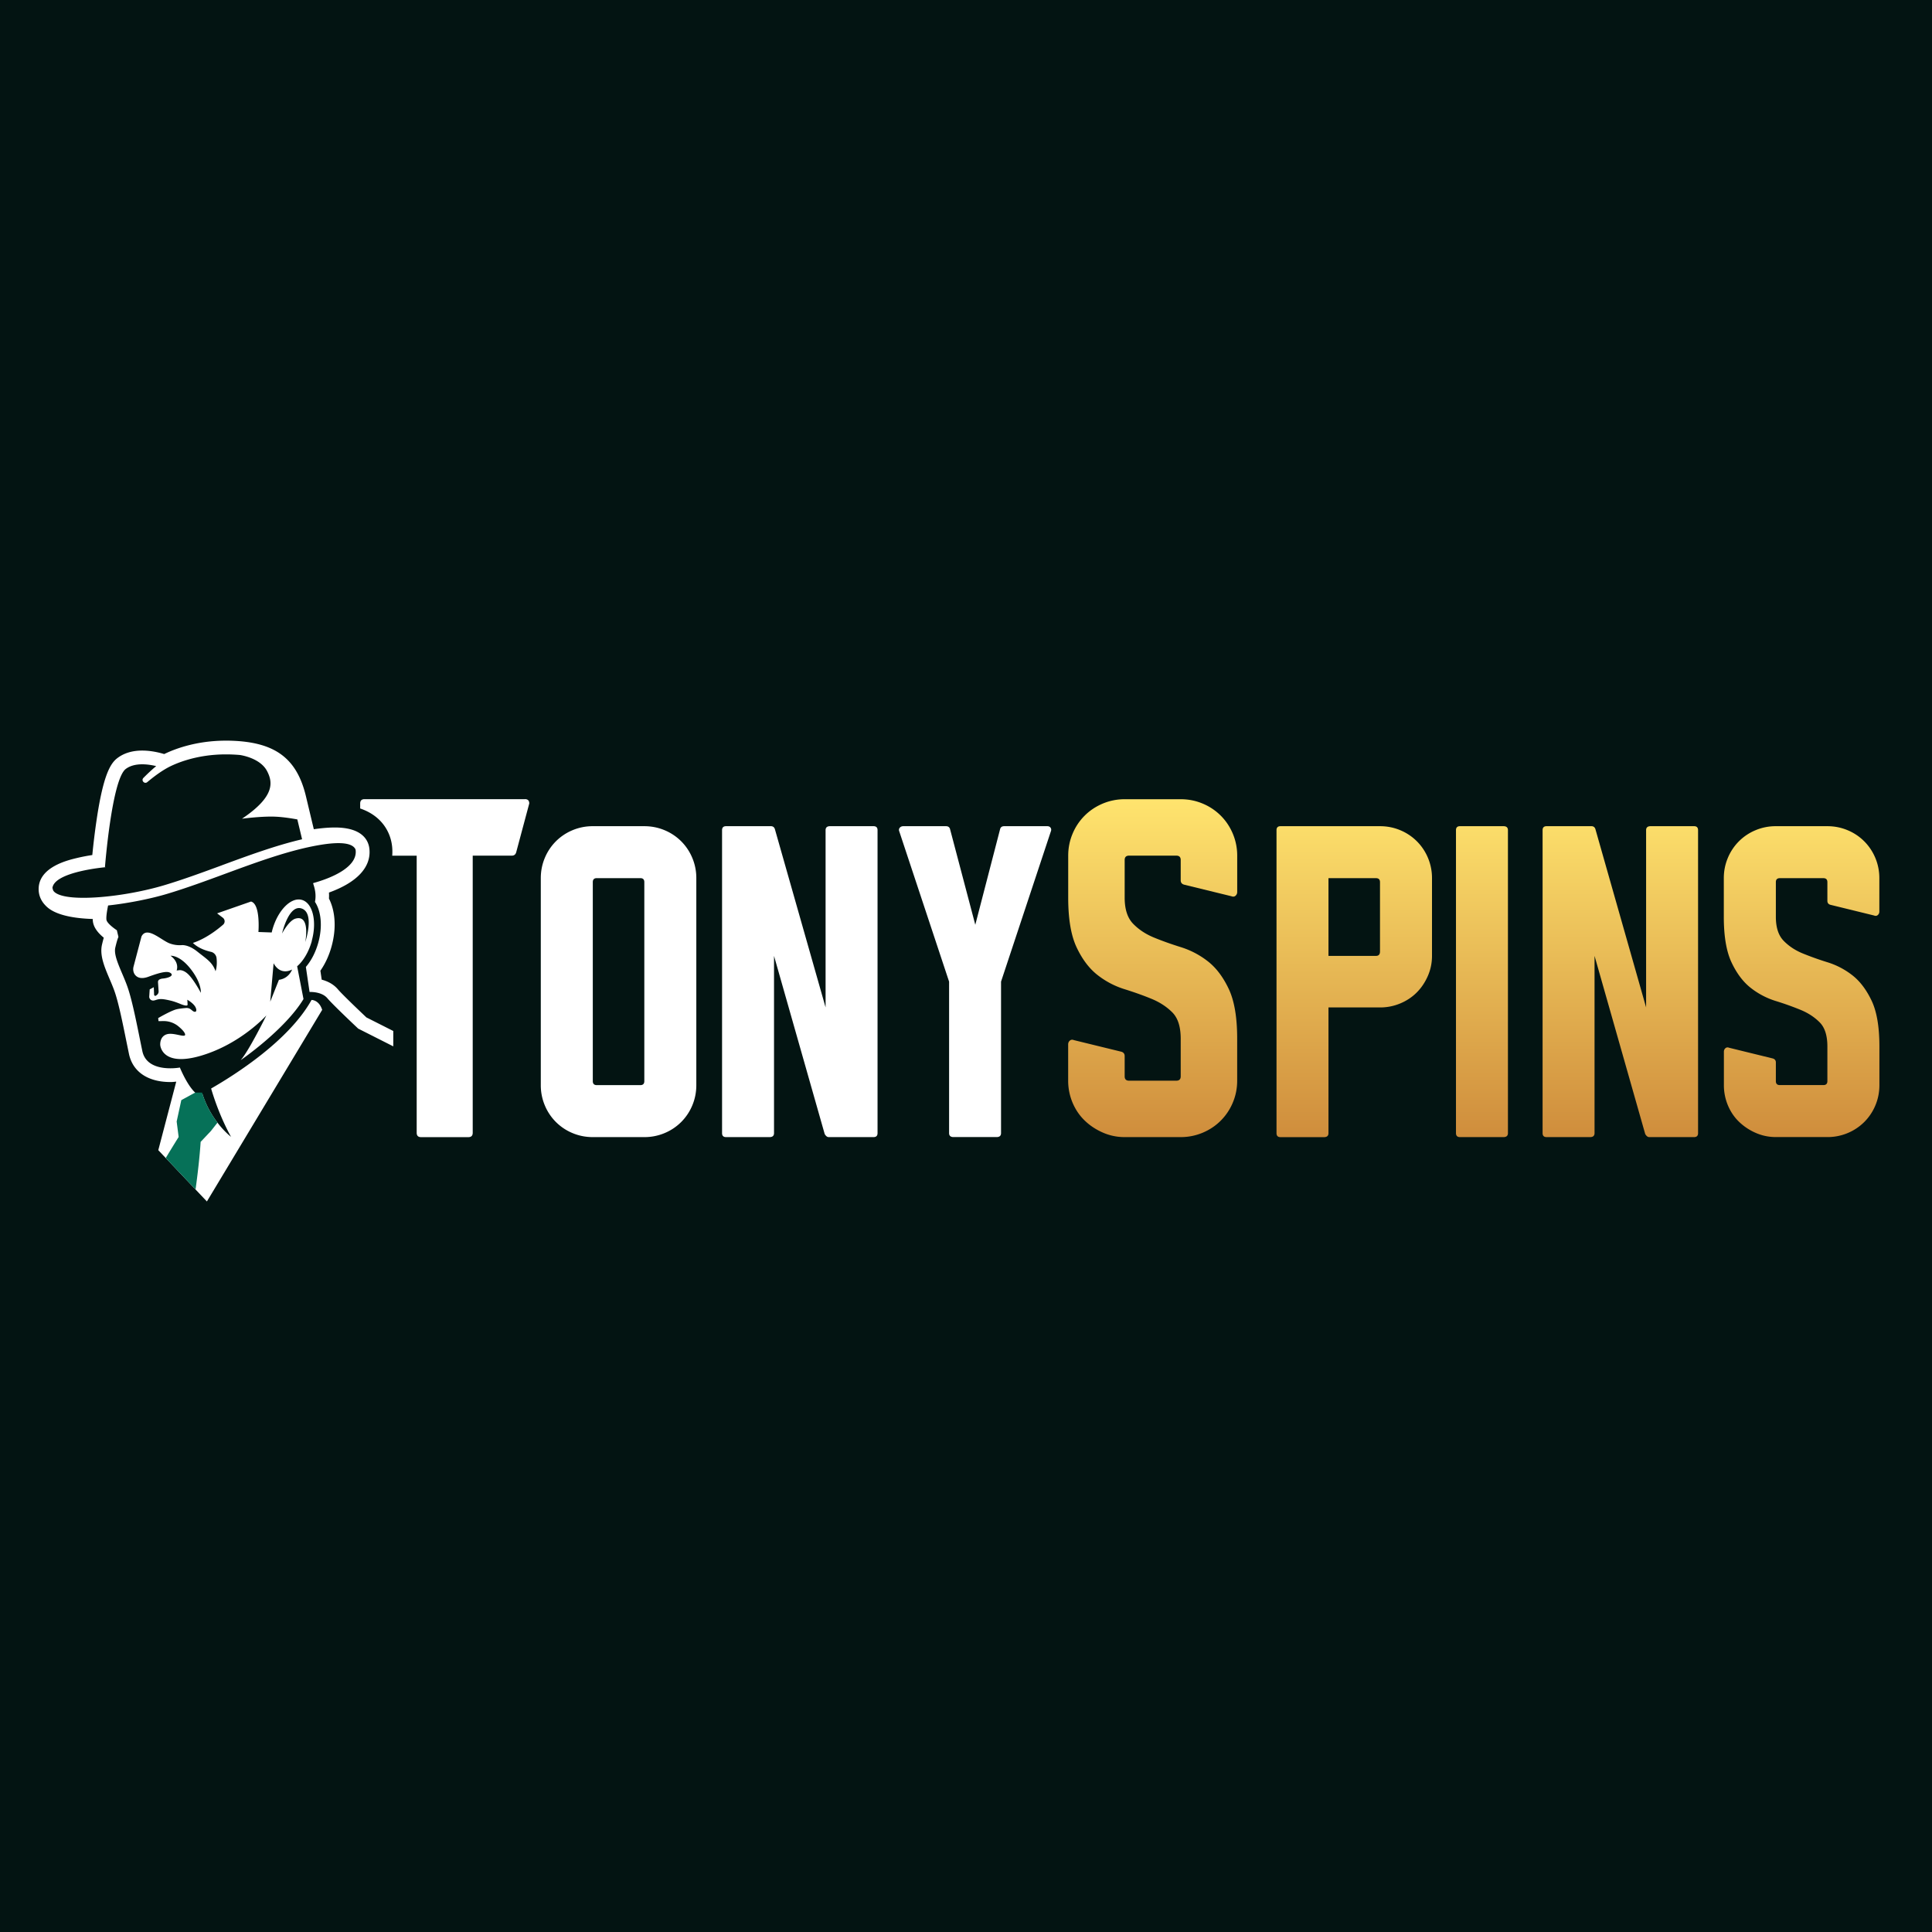 <?xml version="1.0" encoding="UTF-8"?> <svg xmlns="http://www.w3.org/2000/svg" width="500" height="500" fill="none" viewBox="0 0 500 500"><rect x="0" y="0" width="500" height="500" fill="#333333" stroke="none"/><g clip-path="url(#a)"><path fill="#031412" d="M0 0h500v500H0z"></path><path fill="url(#b)" d="M305.566 227.811v-5.243c0-.746-.373-1.128-1.129-1.128h-12.243c-.747 0-1.13.373-1.13 1.128v9.749q0 4.493 2.184 6.746 2.184 2.251 5.375 3.563c2.128.877 4.461 1.708 6.999 2.501a21.9 21.9 0 0 1 6.999 3.685c2.128 1.67 3.919 4.039 5.375 7.118s2.184 7.37 2.184 12.865v10.869c0 1.996-.373 3.89-1.129 5.681a14.4 14.4 0 0 1-3.127 4.683c-1.334 1.334-2.892 2.37-4.684 3.125a14.6 14.6 0 0 1-5.683 1.129h-14.493c-1.997 0-3.891-.392-5.683-1.185-1.791-.792-3.359-1.828-4.684-3.125-1.335-1.287-2.371-2.827-3.126-4.618a14.6 14.6 0 0 1-1.13-5.681v-9.367c0-.42.14-.746.439-.998.289-.252.644-.289 1.064-.121l12.243 2.994c.579.168.877.542.877 1.129v5.243c0 .747.374 1.129 1.13 1.129h12.243c.747 0 1.129-.373 1.129-1.129v-9.749c0-3.079-.728-5.355-2.184-6.81q-2.183-2.184-5.375-3.499-3.192-1.312-6.998-2.5a21.7 21.7 0 0 1-6.999-3.685q-3.192-2.503-5.376-7.118-2.183-4.62-2.183-12.865v-10.869c0-1.996.373-3.89 1.129-5.681a14.4 14.4 0 0 1 3.126-4.684c1.334-1.334 2.893-2.369 4.685-3.125a14.6 14.6 0 0 1 5.683-1.129h14.492q2.995-.002 5.683 1.129a14.4 14.4 0 0 1 4.685 3.125c1.334 1.335 2.37 2.893 3.126 4.684a14.6 14.6 0 0 1 1.129 5.681v9.367c0 .42-.149.746-.439.998-.289.252-.644.289-1.063.121l-12.244-2.994c-.588-.168-.877-.541-.877-1.129zm51.577-13.993q2.758 0 5.235 1.035a13.3 13.3 0 0 1 4.312 2.874 13.3 13.3 0 0 1 2.874 4.31 13.4 13.4 0 0 1 1.036 5.233v20.114q0 2.757-1.092 5.234c-.728 1.651-1.689 3.069-2.875 4.254s-2.603 2.127-4.255 2.818a13.4 13.4 0 0 1-5.235 1.035h-13.335v32.531q0 1.036-1.148 1.036h-11.263q-1.036 0-1.036-1.036v-78.403q0-1.035 1.036-1.035h25.756zm-1.036 33.566q1.036 0 1.036-1.147v-17.931q0-1.035-1.036-1.036h-12.299v20.114zm34.146-32.531v78.394q0 1.035-1.148 1.035h-11.264q-1.036 0-1.036-1.035v-78.394q0-1.035 1.036-1.035h11.264q1.148 0 1.148 1.035m8.968 0q0-1.035 1.035-1.035h11.609c.532 0 .877.27 1.036.802l13.109 46.096v-45.863c0-.69.387-1.035 1.151-1.035h11.264q1.032 0 1.033 1.035v78.394q0 1.035-1.033 1.035h-11.609q-.574-.002-1.038-.802l-13.111-46.096v45.863q0 1.035-1.147 1.035h-11.264q-1.036 0-1.035-1.035zm73.703 18.276v-4.823q0-1.035-1.037-1.036h-11.264q-1.035 0-1.033 1.036v8.965c0 2.762.671 4.823 2.013 6.204 1.343 1.381 2.986 2.473 4.947 3.275a79 79 0 0 0 6.439 2.295 20.1 20.1 0 0 1 6.44 3.386c1.948 1.53 3.6 3.723 4.946 6.549q2.013 4.255 2.014 11.839v10.001q-.001 2.757-1.034 5.234a13.3 13.3 0 0 1-2.876 4.31 13.3 13.3 0 0 1-4.311 2.874 13.4 13.4 0 0 1-5.236 1.035h-13.334q-2.759 0-5.235-1.091a14.6 14.6 0 0 1-4.312-2.874q-1.839-1.778-2.876-4.254a13.5 13.5 0 0 1-1.033-5.234v-8.62q-.002-.573.398-.924.408-.35.981-.111l11.263 2.761c.533.158.806.504.806 1.036v4.823q-.002 1.035 1.033 1.035h11.264q1.037 0 1.037-1.035v-8.966c0-2.836-.671-4.926-2.018-6.259-1.342-1.344-2.985-2.417-4.946-3.219a76 76 0 0 0-6.439-2.295 20 20 0 0 1-6.436-3.387c-1.952-1.53-3.604-3.713-4.946-6.549q-2.019-4.254-2.018-11.839V227.27q0-2.756 1.038-5.233a13.3 13.3 0 0 1 2.872-4.31 13.3 13.3 0 0 1 4.311-2.874 13.4 13.4 0 0 1 5.236-1.035h13.334q2.758 0 5.235 1.035a13.2 13.2 0 0 1 4.312 2.874 13.3 13.3 0 0 1 2.876 4.31 13.4 13.4 0 0 1 1.037 5.233v8.621q0 .573-.402.923-.408.35-.981.112l-11.264-2.761c-.541-.149-.801-.495-.801-1.036"></path><path fill="#fff" d="M166.75 213.818q2.757 0 5.235 1.035a13.3 13.3 0 0 1 4.311 2.874 13.3 13.3 0 0 1 2.875 4.31 13.4 13.4 0 0 1 1.035 5.234v53.559q0 2.757-1.035 5.234a13.3 13.3 0 0 1-2.875 4.309 13.3 13.3 0 0 1-4.311 2.874 13.4 13.4 0 0 1-5.235 1.035h-13.335q-2.758 0-5.236-1.035a13.3 13.3 0 0 1-4.311-2.874 13.3 13.3 0 0 1-2.874-4.309 13.4 13.4 0 0 1-1.036-5.234v-53.559q0-2.757 1.036-5.234a13.3 13.3 0 0 1 2.874-4.31 13.3 13.3 0 0 1 4.311-2.874 13.4 13.4 0 0 1 5.236-1.035zm-1.036 67.012q1.036 0 1.036-1.036v-51.497q0-1.036-1.036-1.036h-11.263q-1.036 0-1.036 1.036v51.497q0 1.036 1.036 1.036zm21.155-65.977q0-1.035 1.036-1.035h11.609q.798.002 1.036.802l13.111 46.096v-45.863q0-1.035 1.148-1.035h11.263q1.036 0 1.036 1.035v78.394q0 1.035-1.036 1.035h-11.608q-.574-.002-1.036-.802l-13.112-46.096v45.863q0 1.035-1.147 1.035h-11.264q-1.036 0-1.036-1.035zm45.876.346c-.159-.383-.113-.709.112-.98.233-.271.532-.401.923-.401h11.04c.532 0 .877.233 1.036.69l6.551 24.825 6.439-24.825c.149-.457.494-.69 1.035-.69h11.152c.383 0 .672.13.859.401s.214.597.056.98l-12.879 38.847v39.192q0 1.035-1.147 1.035h-11.151q-1.148 0-1.148-1.035v-39.192zm-96.911-8.378h-41.49c-.746 0-1.13.373-1.13 1.129v1.287c5.432 1.838 7.868 5.952 8.269 9.88.065.625.093 1.418.028 2.332h6.327v71.714c0 .746.373 1.129 1.129 1.129h12.244c.746 0 1.128-.373 1.128-1.129V221.44h10.126c.578 0 .961-.289 1.129-.877l3.378-12.623c0-.746-.373-1.128-1.129-1.128z"></path><path fill="#fff" d="M94.791 263.273c-2.491-2.351-6.392-6.11-7.334-7.23-1.195-1.409-2.781-2.136-4.2-2.509l-.336-2.305h-.009c1.241-1.782 2.25-3.918 2.911-6.344 1.288-4.692.943-9.124-.69-12.342a12 12 0 0 0 0-1.549c7.26-2.621 10.955-6.568 10.47-11.288-.214-2.071-1.66-5.551-8.949-5.551-1.866 0-3.836.214-5.44.448-.449-1.885-1.12-4.674-2.044-8.555-2.408-10.001-8.203-14.162-20.045-14.367h-.681c-7.718 0-13.345 2.201-15.948 3.47-1.39-.42-3.481-.905-5.683-.905-2.557 0-4.704.644-6.402 1.922-1.773 1.334-3.658 4.198-5.412 16.028a188 188 0 0 0-1.11 9.086 48 48 0 0 0-4.163.812c-2.323.569-9.397 2.286-9.714 7.631-.103 1.689.476 3.247 1.66 4.507.794.848 3.127 3.311 12.328 3.601 0 .242.019.466.047.68.196 1.409 1.138 2.799 2.809 4.161-.131.467-.28 1.036-.448 1.745-.663 2.78.606 5.756 1.94 8.909.449 1.045.906 2.127 1.27 3.153 1.045 2.93 2.09 8.08 3.098 13.052l.653 3.181c.961 4.647 4.88 7.315 10.741 7.315h.121c.364 0 .85-.047 1.382-.103l-4.648 17.735 12.58 13.276 29.834-49.586c-.84-2.63-2.754-2.565-2.754-2.565-5.823 10.486-19.717 19.321-25.989 22.922.738 2.519 2.399 7.51 5.152 12.501 0 0-5.124-3.844-7.438-11.223-.57.308-.886.466-.886.466-2.539-1.278-4.909-7.174-4.909-7.174s-1.045.196-2.463.196c-2.613 0-6.477-.671-7.26-4.487-1.223-5.878-2.51-12.865-3.883-16.709-1.371-3.844-3.658-7.725-3.107-10.057s.812-2.733.812-2.733l-.41-1.736s-2.549-1.66-2.698-2.733c-.13-.961.336-3.247.43-3.685 5.608-.606 11.394-1.847 15.173-2.976 5.002-1.493 10.144-3.387 15.127-5.224 8.156-3.004 16.583-6.111 24.365-7.436 5.413-.923 8.557-.55 9.35 1.092l.057.27c.448 4.329-6.16 7.156-10.984 8.481-.168.046.999 2.192.448 4.86 1.596 2.416 2.016 6.353.868 10.533-.7 2.537-1.838 4.702-3.22 6.306l.953 6.475h.214c.728 0 3.126.121 4.386 1.614 1.493 1.772 7.988 7.874 7.988 7.874l9.08 4.59v-3.974l-7.018-3.546zm-37.318-39.35c-4.945 1.819-10.06 3.703-14.987 5.177-10.106 3.023-24.617 4.516-28.182 1.922-.578-.42-.653-.812-.662-1.11h-.084c.308-4.338 13.82-5.486 13.82-5.486l-.215-.028s1.774-22.679 5.385-25.394c1.204-.905 2.744-1.203 4.265-1.203 1.297 0 2.566.214 3.611.466-1.157.952-2.249 1.987-3.322 3.069-.635.681.317 1.68 1.026 1.064 1.633-1.362 3.435-2.724 5.338-3.76 1.783-.951 7.167-3.405 14.978-3.405h.616a44 44 0 0 1 3.051.159c.719.112 5.31.933 6.999 4.151 1.503 2.883 2.1 6.577-6.485 12.343 0 0 5.393-.737 9.023-.513 1.867.112 3.826.42 5.301.69.579 2.407.98 4.077 1.232 5.14-6.784 1.586-13.84 4.18-20.698 6.708zm23.209 19.563c1.4-5.075.242-9.824-2.576-10.598s-6.234 2.715-7.633 7.79c-.056.214-.103.429-.159.644l-3.434-.122s.588-7.249-1.922-7.883l-8.772 3.06 1.493 1.138c.578.448.615 1.315.056 1.791-1.512 1.316-4.508 3.639-7.811 4.721 1.4 1.372 3.388 2.015 4.657 2.304a1.87 1.87 0 0 1 1.455 1.568c.262 2.155-.252 3.452-.252 3.452-.812-2.333-2.314-3.154-4.694-5.066-1.745-1.409-3.126-1.67-3.844-1.698l-.514.028h-.009a7.5 7.5 0 0 1-2.753-.439c-2.277-.83-5.935-4.618-7.353-1.819l-2.053 7.79c-.196.756-.075 1.586.429 2.193.541.643 1.558 1.128 3.425.438 3.742-1.381 5.095-1.465 5.785-.914.822.644-.587 1.259-2.127 1.39a2.2 2.2 0 0 0-.784.223.74.74 0 0 0-.401.719l.158 2.314c.028.392-.149.764-.466.998l-.215.158a.307.307 0 0 1-.485-.233l-.084-1.94-1.055.559-.12 1.81a1.002 1.002 0 0 0 1.128 1.073c.168-.018.355-.065.55-.13 1.037-.346 1.662-.355 3.827.149.7.159 1.437.42 2.118.69h.01c.196.075.382.159.56.234.68.261 1.716.587 1.726.13 0-.317-.066-1.278-.066-1.278s1.68.942 2.156 2.015-.093 1.427-.85.812c-.55-.448-.764-.653-1.464-.7-.737.056-2.11.177-2.865.411-1.568.485-4.517 2.211-4.517 2.211l.084.793 1.232-.019a6.03 6.03 0 0 1 3.91 1.352c.775.644 1.53 1.381 1.717 1.969.392 1.278-2.855-.494-4.731.103-1.876.588-1.68 2.761-1.68 2.761s.299 5.812 10.601 2.762c10.303-3.06 16.863-10.403 16.863-10.403s-4.536 9.218-6.654 11.578c0 0 11.432-7.827 16.266-15.822l-1.643-8.481c1.596-1.371 3.024-3.731 3.808-6.586zM51.968 256.92s-1.475-2.808-2.921-4.431c-1.447-1.624-2.641-1.409-2.641-1.409l-.7.084s.868-2.006-1.568-3.816c0 0 2.333-.261 5.217 3.434 2.883 3.694 2.622 6.138 2.622 6.138zm20.222-3.349-2.259 5.672.878-9.954c.54 1.007 1.288 1.716 2.23 1.977.82.224 1.698.085 2.566-.354-1.073 2.528-3.415 2.659-3.415 2.659m4.255-15.823c-1.708.504-3.453 3.844-3.453 3.844s1.727-7.687 5.123-6.456c3.407 1.232.887 8.677.887 8.677s1.428-7.249-2.557-6.065"></path><path fill="#067158" d="M52.309 282.754h-1.792l-3.593 1.959-1.204 5.532.513 4.003s-1.567 2.5-3.34 5.448l7.717 8.144c.55-4.03 1.064-8.415 1.316-12.324l2.66-2.817 1.698-2.164a24.7 24.7 0 0 1-3.994-7.781z"></path></g><defs><linearGradient id="b" x1="381.415" x2="381.415" y1="206.821" y2="294.273" gradientUnits="userSpaceOnUse"><stop stop-color="#ffe46e"></stop><stop offset="1" stop-color="#cf8d3c"></stop></linearGradient><clipPath id="a"><path fill="#fff" d="M0 0h500v500H0z"></path></clipPath></defs></svg> 